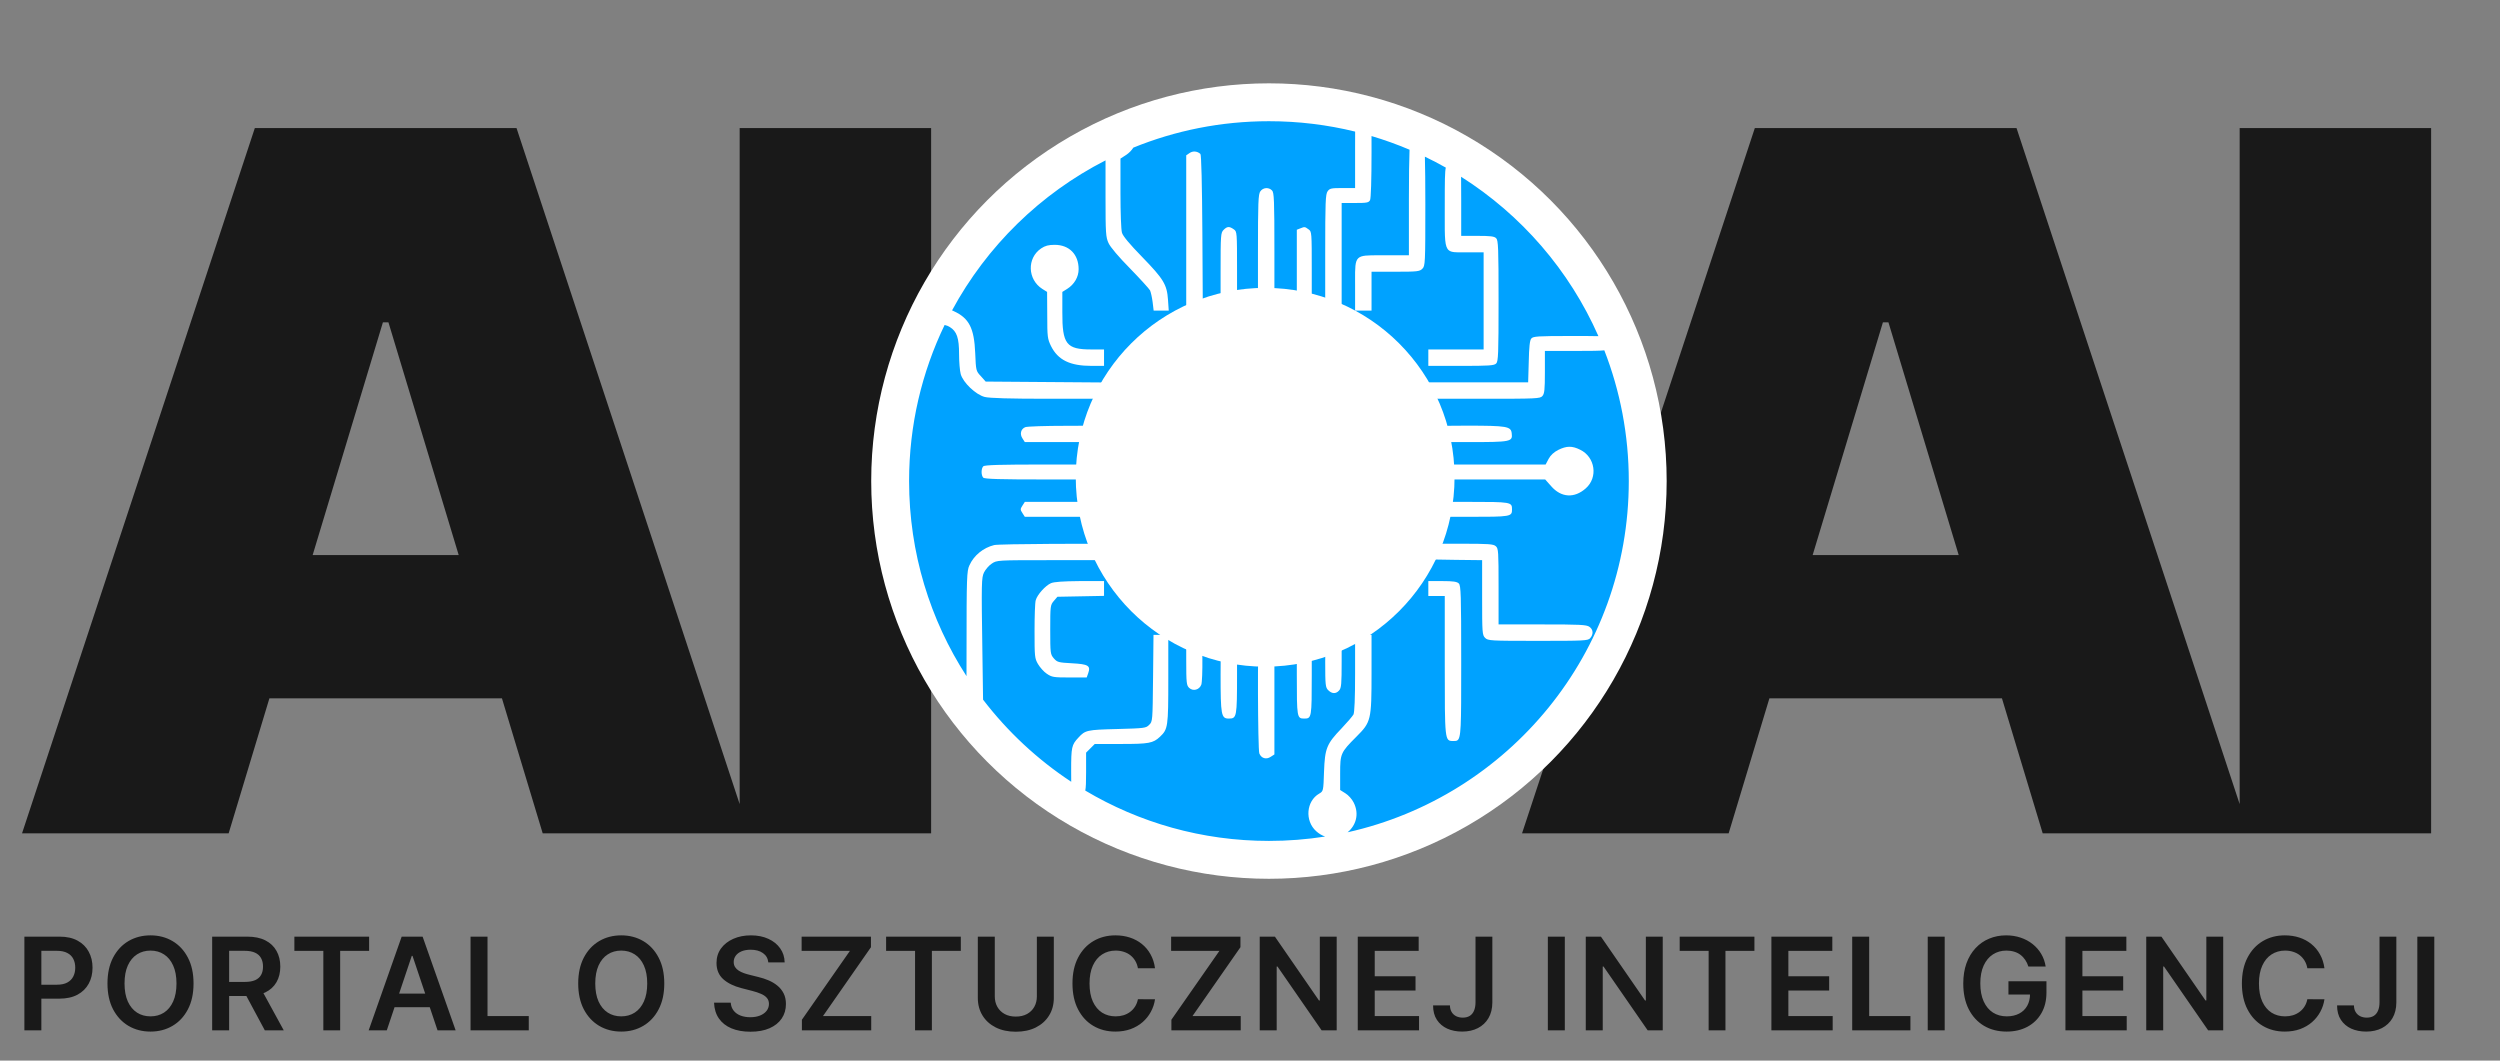 <svg width="330" height="140" viewBox="0 0 330 140" fill="none" xmlns="http://www.w3.org/2000/svg">
<rect x="0" y="0" width="330" height="140" fill="#808080" stroke="none"/>
<path d="M30.182 110H2.909L33.636 16.909H68.182L98.909 110H71.636L51.273 42.545H50.545L30.182 110ZM25.091 73.273H76.364V92.182H25.091V73.273ZM122.908 16.909V110H97.635V16.909H122.908Z" fill="#191919"/>
<path d="M228.182 110H200.909L231.636 16.909H266.182L296.909 110H269.636L249.273 42.545H248.545L228.182 110ZM223.091 73.273H274.364V92.182H223.091V73.273ZM320.908 16.909V110H295.635V16.909H320.908Z" fill="#191919"/>
<circle cx="167.5" cy="63.5" r="52.5" fill="white"/>
<path fill-rule="evenodd" clip-rule="evenodd" d="M145.93 21.169V26.065C145.93 30.78 145.969 31.312 146.324 32.082C146.561 32.614 147.685 33.936 149.165 35.435C150.506 36.816 151.69 38.118 151.808 38.335C151.907 38.552 152.065 39.242 152.144 39.854L152.282 40.998H153.268H154.274L154.175 39.558C154.037 37.566 153.603 36.836 150.743 33.897C149.106 32.22 148.218 31.154 148.1 30.721C147.981 30.346 147.902 27.998 147.902 25.493V20.936L148.632 20.463C149.046 20.191 149.365 19.858 149.596 19.49C155.122 17.24 161.166 16 167.5 16C171.422 16 175.232 16.475 178.878 17.371C178.874 17.961 178.873 18.65 178.873 19.457V24.822H177.216C175.717 24.822 175.52 24.862 175.243 25.256C174.967 25.631 174.928 26.736 174.928 33.344V40.998H176.013H177.098V33.897V26.795H178.873C180.412 26.795 180.668 26.756 180.846 26.42C180.964 26.183 181.043 23.777 181.043 20.009C181.043 19.232 181.042 18.553 181.04 17.958C182.756 18.467 184.431 19.071 186.06 19.763C186.006 21.058 185.975 23.288 185.975 26.282V33.699H182.818C182.583 33.699 182.362 33.698 182.154 33.698H182.153H182.153H182.152H182.151H182.151H182.15H182.15H182.149H182.149H182.148C180.515 33.692 179.693 33.689 179.28 34.098C178.862 34.514 178.865 35.353 178.871 37.043V37.044C178.872 37.263 178.873 37.495 178.873 37.743V40.998H179.958H181.043V38.434V35.869H184.199C187.099 35.869 187.395 35.83 187.75 35.475C188.125 35.1 188.145 34.824 188.145 26.973C188.145 24.249 188.123 22.124 188.085 20.68C189.024 21.132 189.945 21.614 190.848 22.125C190.718 22.657 190.709 23.849 190.709 27.288C190.709 27.702 190.708 28.088 190.707 28.448C190.7 31.452 190.698 32.607 191.257 33.047C191.608 33.322 192.178 33.317 193.105 33.308H193.105H193.105H193.105H193.105H193.106C193.28 33.306 193.467 33.305 193.668 33.305H195.838V39.716V46.127H192.188H188.539V47.212V48.297H192.859C196.528 48.297 197.238 48.257 197.495 47.981C197.771 47.725 197.811 46.699 197.811 39.716C197.811 32.733 197.771 31.707 197.495 31.45C197.258 31.194 196.726 31.135 195.029 31.135H192.879V26.519C192.879 25.036 192.879 24.028 192.864 23.332C200.813 28.362 207.166 35.686 210.992 44.374C210.239 44.354 209.11 44.352 207.398 44.352C202.999 44.352 202.367 44.391 202.131 44.687C201.933 44.904 201.835 45.792 201.795 47.745L201.716 50.467H195.128H188.539V51.552V52.637H195.897C202.801 52.637 203.295 52.617 203.59 52.282C203.867 51.986 203.926 51.453 203.926 49.125V46.324H208.049C210.085 46.324 211.168 46.311 211.769 46.245C213.855 51.593 215 57.413 215 63.5C215 86.168 199.121 105.128 177.88 109.862C178.947 109 179.48 107.478 178.676 105.918C178.459 105.484 177.985 104.952 177.591 104.715L176.9 104.281V102.091C176.9 99.487 176.96 99.329 179.031 97.258C180.984 95.305 181.043 95.088 181.043 88.796V83.805H179.958H178.873V88.855C178.873 92.208 178.794 94.043 178.656 94.319C178.518 94.556 177.828 95.365 177.098 96.134C175.105 98.205 174.888 98.777 174.77 101.874C174.691 104.427 174.671 104.439 174.146 104.75L174.139 104.754C172.422 105.741 172.205 108.345 173.744 109.725C174.117 110.059 174.514 110.288 174.917 110.424C172.5 110.803 170.023 111 167.5 111C158.644 111 150.353 108.576 143.256 104.356C143.341 103.955 143.365 103.248 143.365 101.933V99.349L143.937 98.777L144.509 98.205H147.981C151.65 98.205 152.203 98.106 153.11 97.258C154.175 96.252 154.215 95.956 154.215 89.624V83.805H153.229H152.262L152.203 89.525L152.202 89.556C152.144 95.168 152.143 95.247 151.69 95.68C151.276 96.114 151.078 96.134 147.449 96.232C143.464 96.331 143.247 96.39 142.359 97.357C141.452 98.323 141.393 98.619 141.393 101.736C141.393 102.332 141.394 102.809 141.401 103.194C136.941 100.255 133.005 96.585 129.765 92.354L129.675 86.014C129.537 76.881 129.557 76.249 129.892 75.559C130.089 75.165 130.543 74.632 130.918 74.395C131.588 73.941 131.648 73.941 138.651 73.941H145.732V72.856V71.772L138.789 71.791C134.962 71.811 131.569 71.87 131.233 71.949C129.793 72.304 128.551 73.31 127.959 74.632C127.623 75.362 127.584 76.151 127.584 85.58L127.577 89.248C122.783 81.829 120 72.99 120 63.5C120 56.117 121.684 49.127 124.69 42.895C124.965 42.954 125.159 43.041 125.375 43.168C126.302 43.74 126.598 44.608 126.598 46.758C126.598 47.764 126.696 48.948 126.815 49.382C127.13 50.506 128.807 52.104 129.991 52.4C130.622 52.558 133.324 52.637 138.315 52.637H145.732V51.552V50.486L137.921 50.427L130.109 50.368L129.478 49.658C128.829 48.969 128.827 48.928 128.729 46.619L128.728 46.6C128.59 43.306 127.919 42.004 125.907 41.077C125.825 41.039 125.748 41.003 125.672 40.971C130.25 32.489 137.333 25.558 145.93 21.169ZM156.582 20.502L157.016 20.206C157.45 19.891 158.062 19.95 158.456 20.325C158.574 20.443 158.673 24.25 158.713 30.74L158.772 40.998H157.667H156.582V30.76V20.502ZM166.051 33.344C166.051 26.736 166.09 25.631 166.366 25.256C166.721 24.743 167.471 24.684 167.905 25.138C168.181 25.394 168.221 26.42 168.221 33.226V40.998H167.136H166.051V33.344ZM161.514 30.346C161.139 30.721 161.119 30.997 161.119 35.869V40.998H162.204H163.289V35.79C163.289 30.622 163.289 30.563 162.855 30.267C162.263 29.852 161.987 29.872 161.514 30.346ZM171.18 30.326L171.633 30.148C171.935 30.028 172.083 29.969 172.221 29.987C172.353 30.004 172.477 30.093 172.718 30.267C173.152 30.563 173.152 30.622 173.152 35.79V40.998H172.166H171.18V35.672V30.326ZM137.428 32.792C135.534 34.074 135.632 36.895 137.585 38.138L138.217 38.532L138.236 41.61C138.236 44.49 138.276 44.726 138.729 45.673C139.657 47.528 141.235 48.297 144.095 48.297H145.732V47.212V46.127H144.036C140.761 46.127 140.209 45.437 140.229 41.195V38.532L140.86 38.138C141.807 37.546 142.379 36.56 142.379 35.534C142.379 33.581 141.136 32.318 139.223 32.318C138.394 32.318 137.96 32.437 137.428 32.792ZM134.962 57.864C134.587 57.292 134.745 56.621 135.337 56.385C135.573 56.286 138.019 56.207 140.761 56.207L145.732 56.188V57.273V58.357H140.505H135.277L134.962 57.864ZM188.677 56.326C188.598 56.385 188.539 56.878 188.539 57.41V58.357H193.747C199.468 58.357 199.685 58.318 199.546 57.194C199.448 56.286 198.935 56.188 193.648 56.188C190.985 56.188 188.736 56.247 188.677 56.326ZM204.419 60.567C204.675 60.093 205.109 59.679 205.701 59.383C206.786 58.851 207.516 58.831 208.581 59.364C210.574 60.33 210.968 63.033 209.311 64.473C207.812 65.794 206.076 65.696 204.754 64.177L203.965 63.289H196.252H188.539V62.303V61.316H196.292H204.024L204.419 60.567ZM129.793 61.553C129.497 61.849 129.497 62.756 129.793 63.052C129.971 63.23 132.042 63.289 137.881 63.289H145.732V62.303V61.316H137.881C132.042 61.316 129.971 61.376 129.793 61.553ZM134.962 67.728C134.666 67.274 134.666 67.195 134.962 66.741L135.277 66.248H140.505H145.732V67.234V68.221H140.505H135.277L134.962 67.728ZM188.539 68.221H193.826C199.468 68.221 199.586 68.201 199.586 67.234C199.586 66.268 199.468 66.248 193.826 66.248H188.539V67.234V68.221ZM188.579 72.797L188.638 73.843L192.149 73.902L195.641 73.941V78.873C195.641 83.548 195.66 83.824 196.035 84.199C196.41 84.574 196.686 84.594 202.999 84.594C209.134 84.594 209.607 84.574 209.903 84.239C210.357 83.726 210.317 83.094 209.804 82.74C209.429 82.463 208.502 82.424 203.59 82.424H197.811V77.433C197.811 72.837 197.791 72.403 197.455 72.107C197.14 71.811 196.509 71.772 192.8 71.772H188.519L188.579 72.797ZM136.717 79.228C136.915 78.498 138 77.295 138.729 76.979C139.144 76.802 140.327 76.723 142.537 76.703H145.732V77.67V78.656L142.655 78.715L139.578 78.774L139.104 79.327C138.651 79.859 138.631 79.978 138.631 83.114C138.631 86.251 138.651 86.369 139.104 86.902C139.558 87.415 139.696 87.454 141.511 87.553C143.661 87.671 143.996 87.868 143.641 88.874L143.444 89.427H141.176C139.065 89.427 138.848 89.387 138.177 88.934C137.783 88.677 137.27 88.085 137.013 87.651C136.579 86.902 136.56 86.665 136.56 83.311C136.56 81.359 136.619 79.524 136.717 79.228ZM188.539 77.689V78.676H189.624H190.709V87.809C190.709 97.732 190.709 97.811 191.794 97.811L191.869 97.811C192.05 97.812 192.198 97.813 192.32 97.756C192.879 97.497 192.879 96.029 192.879 87.816L192.879 87.257C192.879 78.498 192.839 77.295 192.563 77.019C192.327 76.782 191.833 76.703 190.393 76.703H188.539V77.689ZM156.582 87.119C156.582 90.176 156.621 90.472 156.977 90.808C157.489 91.281 158.318 91.064 158.574 90.374C158.673 90.097 158.732 88.519 158.713 86.882L158.653 83.903L157.628 83.844L156.582 83.785V87.119ZM161.119 89.013C161.119 86.29 161.178 84.002 161.257 83.943C161.316 83.864 161.81 83.805 162.342 83.805H163.289V89.013C163.289 94.674 163.25 94.852 162.204 94.852C161.198 94.852 161.119 94.398 161.119 89.013ZM166.189 83.943C165.972 84.14 166.031 98.915 166.228 99.448C166.485 100.099 167.136 100.296 167.728 99.902L168.221 99.586V91.695V83.805H167.274C166.741 83.805 166.248 83.864 166.189 83.943ZM172.166 94.852C171.199 94.852 171.18 94.733 171.18 89.091V83.805H172.166H173.152V89.091C173.152 94.733 173.133 94.852 172.166 94.852ZM175.066 83.943C174.987 84.002 174.928 85.56 174.928 87.395C174.928 90.453 174.967 90.748 175.322 91.103C175.815 91.597 176.348 91.616 176.762 91.143C177.058 90.827 177.098 90.255 177.098 87.296V83.805H176.151C175.618 83.805 175.125 83.864 175.066 83.943Z" fill="#00A2FF"/>
<circle cx="167" cy="63" r="25" fill="white"/>
<path d="M3.219 136V123.636H7.856C8.806 123.636 9.603 123.813 10.246 124.168C10.894 124.522 11.383 125.009 11.713 125.629C12.047 126.244 12.214 126.945 12.214 127.729C12.214 128.522 12.047 129.227 11.713 129.842C11.379 130.458 10.886 130.943 10.234 131.297C9.582 131.647 8.779 131.822 7.826 131.822H4.753V129.981H7.524C8.079 129.981 8.534 129.885 8.888 129.691C9.242 129.498 9.504 129.233 9.673 128.895C9.846 128.556 9.933 128.168 9.933 127.729C9.933 127.291 9.846 126.904 9.673 126.57C9.504 126.236 9.24 125.977 8.882 125.792C8.528 125.602 8.071 125.508 7.512 125.508H5.459V136H3.219ZM25.547 129.818C25.547 131.15 25.298 132.291 24.799 133.241C24.304 134.187 23.628 134.911 22.77 135.414C21.917 135.917 20.949 136.169 19.867 136.169C18.784 136.169 17.814 135.917 16.957 135.414C16.104 134.907 15.428 134.181 14.928 133.235C14.434 132.285 14.186 131.146 14.186 129.818C14.186 128.486 14.434 127.347 14.928 126.401C15.428 125.451 16.104 124.725 16.957 124.222C17.814 123.719 18.784 123.467 19.867 123.467C20.949 123.467 21.917 123.719 22.77 124.222C23.628 124.725 24.304 125.451 24.799 126.401C25.298 127.347 25.547 128.486 25.547 129.818ZM23.296 129.818C23.296 128.88 23.149 128.09 22.855 127.446C22.565 126.798 22.163 126.309 21.648 125.979C21.133 125.645 20.539 125.478 19.867 125.478C19.195 125.478 18.601 125.645 18.086 125.979C17.571 126.309 17.166 126.798 16.872 127.446C16.583 128.09 16.438 128.88 16.438 129.818C16.438 130.756 16.583 131.549 16.872 132.197C17.166 132.841 17.571 133.33 18.086 133.664C18.601 133.994 19.195 134.159 19.867 134.159C20.539 134.159 21.133 133.994 21.648 133.664C22.163 133.33 22.565 132.841 22.855 132.197C23.149 131.549 23.296 130.756 23.296 129.818ZM28.005 136V123.636H32.641C33.591 123.636 34.388 123.801 35.032 124.131C35.68 124.461 36.169 124.924 36.499 125.52C36.833 126.112 37 126.802 37 127.591C37 128.383 36.831 129.072 36.493 129.655C36.159 130.235 35.666 130.683 35.014 131.001C34.362 131.315 33.561 131.472 32.611 131.472H29.309V129.613H32.309C32.865 129.613 33.319 129.536 33.674 129.384C34.028 129.227 34.289 128.999 34.458 128.701C34.632 128.4 34.718 128.029 34.718 127.591C34.718 127.152 34.632 126.778 34.458 126.468C34.285 126.154 34.022 125.916 33.668 125.755C33.313 125.59 32.857 125.508 32.297 125.508H30.245V136H28.005ZM34.392 130.398L37.453 136H34.953L31.947 130.398H34.392ZM38.858 125.514V123.636H48.723V125.514H44.901V136H42.68V125.514H38.858ZM51.058 136H48.667L53.02 123.636H55.785L60.143 136H57.753L54.451 126.172H54.354L51.058 136ZM51.136 131.152H57.656V132.951H51.136V131.152ZM62.112 136V123.636H64.352V134.123H69.797V136H62.112ZM87.685 129.818C87.685 131.15 87.436 132.291 86.936 133.241C86.442 134.187 85.765 134.911 84.908 135.414C84.055 135.917 83.087 136.169 82.004 136.169C80.922 136.169 79.952 135.917 79.095 135.414C78.241 134.907 77.565 134.181 77.066 133.235C76.571 132.285 76.324 131.146 76.324 129.818C76.324 128.486 76.571 127.347 77.066 126.401C77.565 125.451 78.241 124.725 79.095 124.222C79.952 123.719 80.922 123.467 82.004 123.467C83.087 123.467 84.055 123.719 84.908 124.222C85.765 124.725 86.442 125.451 86.936 126.401C87.436 127.347 87.685 128.486 87.685 129.818ZM85.433 129.818C85.433 128.88 85.287 128.09 84.993 127.446C84.703 126.798 84.3 126.309 83.785 125.979C83.27 125.645 82.677 125.478 82.004 125.478C81.332 125.478 80.739 125.645 80.224 125.979C79.708 126.309 79.304 126.798 79.01 127.446C78.72 128.09 78.575 128.88 78.575 129.818C78.575 130.756 78.72 131.549 79.01 132.197C79.304 132.841 79.708 133.33 80.224 133.664C80.739 133.994 81.332 134.159 82.004 134.159C82.677 134.159 83.27 133.994 83.785 133.664C84.3 133.33 84.703 132.841 84.993 132.197C85.287 131.549 85.433 130.756 85.433 129.818ZM101.418 127.035C101.362 126.508 101.125 126.097 100.706 125.804C100.292 125.51 99.752 125.363 99.088 125.363C98.621 125.363 98.221 125.433 97.887 125.574C97.553 125.715 97.297 125.906 97.12 126.148C96.943 126.389 96.853 126.665 96.849 126.975C96.849 127.232 96.907 127.456 97.024 127.645C97.144 127.834 97.307 127.995 97.513 128.128C97.718 128.257 97.945 128.365 98.195 128.454C98.444 128.542 98.696 128.617 98.949 128.677L100.108 128.967C100.575 129.076 101.024 129.223 101.455 129.408C101.889 129.593 102.278 129.826 102.62 130.108C102.966 130.39 103.24 130.73 103.441 131.128C103.642 131.527 103.743 131.993 103.743 132.529C103.743 133.253 103.558 133.891 103.187 134.442C102.817 134.99 102.282 135.418 101.581 135.728C100.885 136.034 100.042 136.187 99.052 136.187C98.09 136.187 97.255 136.038 96.547 135.74C95.842 135.443 95.291 135.008 94.893 134.436C94.498 133.865 94.285 133.169 94.253 132.348H96.456C96.488 132.778 96.621 133.136 96.855 133.422C97.088 133.708 97.392 133.921 97.766 134.062C98.144 134.203 98.567 134.273 99.034 134.273C99.521 134.273 99.948 134.201 100.314 134.056C100.684 133.907 100.974 133.702 101.183 133.44C101.392 133.175 101.499 132.865 101.503 132.511C101.499 132.189 101.404 131.923 101.219 131.714C101.034 131.5 100.775 131.323 100.441 131.183C100.11 131.038 99.724 130.909 99.281 130.796L97.875 130.434C96.857 130.172 96.052 129.776 95.46 129.245C94.872 128.709 94.579 127.999 94.579 127.114C94.579 126.385 94.776 125.747 95.17 125.2C95.569 124.653 96.11 124.228 96.794 123.926C97.478 123.62 98.253 123.467 99.118 123.467C99.996 123.467 100.764 123.62 101.425 123.926C102.089 124.228 102.61 124.649 102.988 125.188C103.366 125.723 103.562 126.339 103.574 127.035H101.418ZM105.85 136V134.605L112.189 125.514H105.814V123.636H114.966V125.031L108.633 134.123H115.002V136H105.85ZM116.966 125.514V123.636H126.83V125.514H123.009V136H120.787V125.514H116.966ZM136.866 123.636H139.105V131.714C139.105 132.599 138.896 133.378 138.477 134.05C138.063 134.722 137.479 135.247 136.727 135.626C135.974 136 135.095 136.187 134.089 136.187C133.078 136.187 132.197 136 131.444 135.626C130.692 135.247 130.108 134.722 129.694 134.05C129.279 133.378 129.072 132.599 129.072 131.714V123.636H131.312V131.527C131.312 132.042 131.424 132.501 131.65 132.903C131.879 133.306 132.201 133.621 132.616 133.851C133.03 134.076 133.521 134.189 134.089 134.189C134.656 134.189 135.147 134.076 135.562 133.851C135.98 133.621 136.302 133.306 136.528 132.903C136.753 132.501 136.866 132.042 136.866 131.527V123.636ZM152.462 127.808H150.205C150.14 127.438 150.022 127.11 149.848 126.824C149.675 126.534 149.46 126.289 149.202 126.087C148.945 125.886 148.651 125.735 148.321 125.635C147.995 125.53 147.643 125.478 147.265 125.478C146.593 125.478 145.997 125.647 145.478 125.985C144.959 126.319 144.552 126.81 144.258 127.458C143.964 128.102 143.818 128.888 143.818 129.818C143.818 130.764 143.964 131.561 144.258 132.209C144.556 132.853 144.963 133.34 145.478 133.67C145.997 133.996 146.591 134.159 147.259 134.159C147.629 134.159 147.975 134.11 148.297 134.014C148.623 133.913 148.915 133.766 149.172 133.573C149.434 133.38 149.653 133.143 149.83 132.861C150.011 132.579 150.136 132.257 150.205 131.895L152.462 131.907C152.378 132.495 152.195 133.046 151.913 133.561C151.635 134.076 151.271 134.531 150.82 134.925C150.37 135.316 149.842 135.622 149.239 135.843C148.635 136.06 147.965 136.169 147.228 136.169C146.142 136.169 145.172 135.917 144.319 135.414C143.465 134.911 142.793 134.185 142.302 133.235C141.811 132.285 141.566 131.146 141.566 129.818C141.566 128.486 141.813 127.347 142.308 126.401C142.803 125.451 143.477 124.725 144.331 124.222C145.184 123.719 146.15 123.467 147.228 123.467C147.917 123.467 148.557 123.564 149.148 123.757C149.74 123.95 150.267 124.234 150.73 124.608C151.193 124.979 151.573 125.433 151.871 125.973C152.173 126.508 152.37 127.12 152.462 127.808ZM154.624 136V134.605L160.963 125.514H154.588V123.636H163.74V125.031L157.407 134.123H163.776V136H154.624ZM176.443 123.636V136H174.451L168.626 127.578H168.523V136H166.283V123.636H168.288L174.107 132.064H174.216V123.636H176.443ZM179.224 136V123.636H187.265V125.514H181.464V128.87H186.849V130.748H181.464V134.123H187.313V136H179.224ZM194.768 123.636H196.99V132.33C196.985 133.126 196.816 133.813 196.482 134.388C196.148 134.96 195.682 135.4 195.082 135.71C194.486 136.016 193.792 136.169 192.999 136.169C192.275 136.169 191.623 136.04 191.043 135.783C190.468 135.521 190.011 135.135 189.673 134.624C189.335 134.112 189.166 133.477 189.166 132.716H191.393C191.397 133.05 191.47 133.338 191.611 133.579C191.755 133.821 191.955 134.006 192.208 134.135C192.462 134.263 192.754 134.328 193.084 134.328C193.442 134.328 193.746 134.253 193.995 134.104C194.245 133.951 194.434 133.726 194.563 133.428C194.695 133.13 194.764 132.764 194.768 132.33V123.636ZM206.556 123.636V136H204.316V123.636H206.556ZM219.481 123.636V136H217.489L211.664 127.578H211.561V136H209.321V123.636H211.325L217.145 132.064H217.254V123.636H219.481ZM221.718 125.514V123.636H231.583V125.514H227.761V136H225.54V125.514H221.718ZM233.824 136V123.636H241.866V125.514H236.064V128.87H241.449V130.748H236.064V134.123H241.914V136H233.824ZM244.491 136V123.636H246.73V134.123H252.176V136H244.491ZM256.699 123.636V136H254.46V123.636H256.699ZM267.747 127.585C267.647 127.259 267.508 126.967 267.331 126.709C267.158 126.448 266.948 126.224 266.703 126.039C266.461 125.854 266.184 125.715 265.87 125.623C265.556 125.526 265.214 125.478 264.843 125.478C264.179 125.478 263.588 125.645 263.069 125.979C262.549 126.313 262.141 126.804 261.843 127.452C261.549 128.096 261.402 128.88 261.402 129.806C261.402 130.74 261.549 131.531 261.843 132.179C262.137 132.827 262.545 133.32 263.069 133.658C263.592 133.992 264.2 134.159 264.892 134.159C265.52 134.159 266.063 134.038 266.522 133.797C266.985 133.555 267.341 133.213 267.59 132.77C267.84 132.324 267.965 131.8 267.965 131.201L268.472 131.279H265.115V129.528H270.132V131.013C270.132 132.072 269.906 132.988 269.456 133.76C269.005 134.533 268.385 135.129 267.596 135.547C266.807 135.962 265.902 136.169 264.88 136.169C263.741 136.169 262.741 135.913 261.879 135.402C261.022 134.887 260.352 134.157 259.869 133.211C259.39 132.261 259.151 131.134 259.151 129.83C259.151 128.832 259.292 127.941 259.573 127.156C259.859 126.371 260.257 125.705 260.769 125.158C261.28 124.606 261.879 124.188 262.568 123.902C263.256 123.612 264.004 123.467 264.813 123.467C265.497 123.467 266.135 123.568 266.727 123.769C267.319 123.966 267.844 124.248 268.303 124.614C268.765 124.981 269.146 125.415 269.444 125.918C269.741 126.421 269.937 126.977 270.029 127.585H267.747ZM272.638 136V123.636H280.679V125.514H274.877V128.87H280.262V130.748H274.877V134.123H280.727V136H272.638ZM293.464 123.636V136H291.472L285.646 127.578H285.543V136H283.304V123.636H285.308L291.128 132.064H291.236V123.636H293.464ZM306.827 127.808H304.569C304.505 127.438 304.386 127.11 304.213 126.824C304.04 126.534 303.825 126.289 303.567 126.087C303.31 125.886 303.016 125.735 302.686 125.635C302.36 125.53 302.008 125.478 301.629 125.478C300.957 125.478 300.362 125.647 299.842 125.985C299.323 126.319 298.917 126.81 298.623 127.458C298.329 128.102 298.182 128.888 298.182 129.818C298.182 130.764 298.329 131.561 298.623 132.209C298.921 132.853 299.327 133.34 299.842 133.67C300.362 133.996 300.955 134.159 301.623 134.159C301.994 134.159 302.34 134.11 302.662 134.014C302.988 133.913 303.279 133.766 303.537 133.573C303.799 133.38 304.018 133.143 304.195 132.861C304.376 132.579 304.501 132.257 304.569 131.895L306.827 131.907C306.743 132.495 306.559 133.046 306.278 133.561C306 134.076 305.636 134.531 305.185 134.925C304.734 135.316 304.207 135.622 303.603 135.843C303 136.06 302.33 136.169 301.593 136.169C300.506 136.169 299.536 135.917 298.683 135.414C297.83 134.911 297.158 134.185 296.667 133.235C296.176 132.285 295.93 131.146 295.93 129.818C295.93 128.486 296.178 127.347 296.673 126.401C297.168 125.451 297.842 124.725 298.695 124.222C299.549 123.719 300.514 123.467 301.593 123.467C302.281 123.467 302.921 123.564 303.513 123.757C304.104 123.95 304.632 124.234 305.094 124.608C305.557 124.979 305.938 125.433 306.235 125.973C306.537 126.508 306.735 127.12 306.827 127.808ZM314.096 123.636H316.318V132.33C316.314 133.126 316.144 133.813 315.81 134.388C315.476 134.96 315.01 135.4 314.41 135.71C313.814 136.016 313.12 136.169 312.327 136.169C311.603 136.169 310.951 136.04 310.371 135.783C309.796 135.521 309.339 135.135 309.001 134.624C308.663 134.112 308.494 133.477 308.494 132.716H310.721C310.725 133.05 310.798 133.338 310.939 133.579C311.084 133.821 311.283 134.006 311.536 134.135C311.79 134.263 312.082 134.328 312.412 134.328C312.77 134.328 313.074 134.253 313.323 134.104C313.573 133.951 313.762 133.726 313.891 133.428C314.024 133.13 314.092 132.764 314.096 132.33V123.636ZM321.327 123.636V136H319.087V123.636H321.327Z" fill="#191919"/>
</svg>
